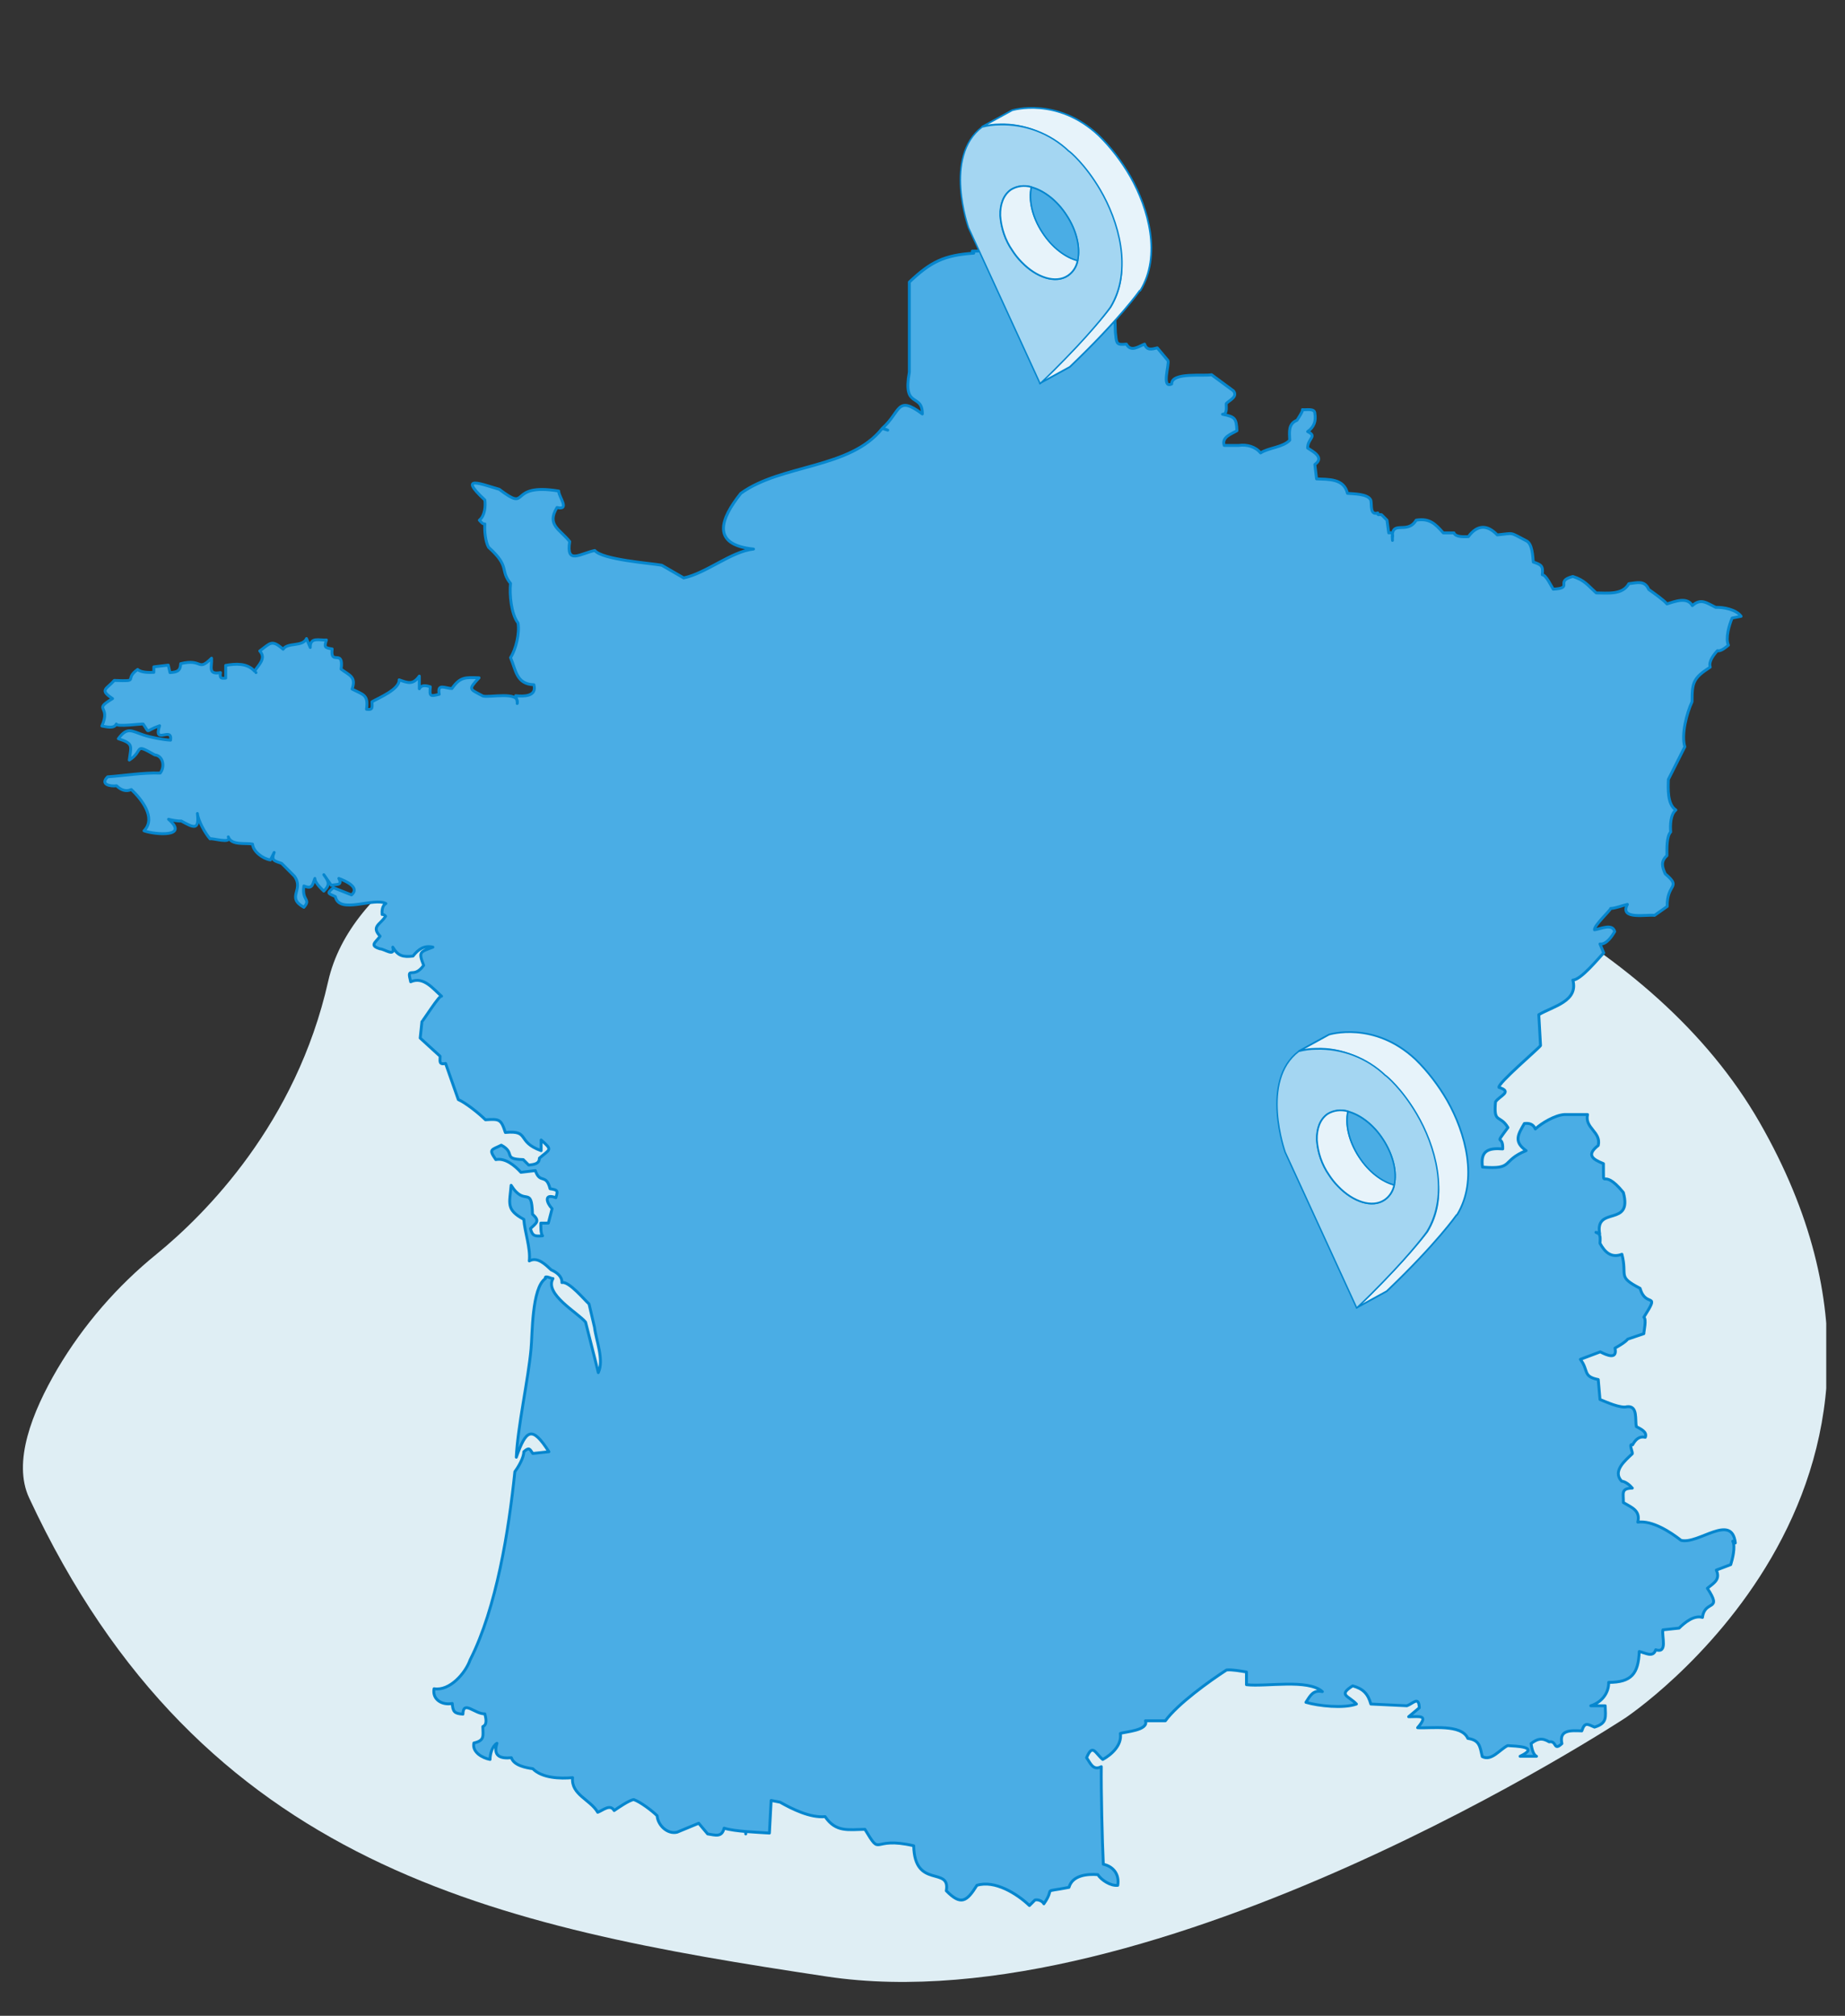 <?xml version="1.0" encoding="UTF-8"?> <svg xmlns="http://www.w3.org/2000/svg" xmlns:xlink="http://www.w3.org/1999/xlink" id="Calque_2" version="1.1" viewBox="0 0 639.3 698.3"><rect x="0" y="0" width="639.3" height="698.3" fill="#333333" stroke="none"/><defs><style> .st0 { fill: #dfeef4; } .st1 { fill: #e7f3fa; } .st2, .st3 { fill: #4aade5; } .st2, .st4, .st5, .st6 { stroke: #0586ce; stroke-linecap: round; stroke-linejoin: round; } .st7, .st4, .st5, .st6 { fill: none; } .st8 { fill: #a4d6f2; } .st4 { stroke-width: .5px; } .st6 { stroke-width: .6px; } .st9 { clip-path: url(#clippath); } </style><clipPath id="clippath"><rect class="st7" x="8" y="248.5" width="625.4" height="438" transform="translate(-.6 .4) rotate(0)"></rect></clipPath></defs><g id="Groupe_486"><g><g class="st9"><path id="Tracé_1598" class="st0" d="M10.1,518.9c-5.8-12.4,1-29.7,9.8-44.7,9-15.2,20.7-28.7,34.4-39.8,16.9-13.8,48.3-45.2,59.4-94.4,15.5-68.8,173.3-91.4,173.3-91.4,0,0,249.7,13.1,322.7,140.2,72.9,127.1-46.5,206.3-46.5,206.3,0,0-162.4,106.8-276.7,89.6-114.3-17.2-216.6-37.4-276.4-165.8"></path></g><polygon class="st3" points="307.9 149.5 306.1 148.9 306.2 148.8 307.9 149.5"></polygon><polygon class="st3" points="482.6 187.4 482.6 187.4 482.6 184.8 482.6 187.4"></polygon><path class="st3" d="M600.8,533h0Z"></path><path class="st3" d="M601.4,534.4c0-.2,0-.5-.2-.8.1.3.3.6.2.8Z"></path><path class="st2" d="M601.3,534.5c-1.2-10.5-12.8.6-18.8-.9-3.7-2.9-10-7-15-6.3,1-4.1-2.2-5.1-5-6.8.1-3.1-1-4.9,3.1-5-.8-1-2.4-2.3-3.7-2.4-3.3-3.5,1.3-7.2,3.7-9.5.2-.6-1.4-3.7.1-3.1,1-1.8,2.3-3.1,4.4-2.6.8-2-1.9-3-3.1-3.7-.5-2.3.6-7.3-3.2-6.9-2.2.7-7.4-1.7-9.4-2.5l-.6-6.9c-5.5-1.1-3.2-3.1-6.2-7l6.9-2.6c2.3,1.2,6,2.8,5.1-1.3,1.1-.6,3.7-2.1,4.4-3.1l5.6-1.9c0-1,1-4.9,0-5.7,5.9-9.3.7-2.9-1.3-10-8.1-4.2-4.3-4.1-6.3-11.8-3.7,1.4-5.9-.7-7.6-3.8,0-1.1.5-3.6-1.4-3.8l1.3.6c-1.8-10,11.5-2.2,8.2-14.4-7.8-9.6-6.8.4-6.9-10-4-1.6-5.9-3.1-1.8-6.3,1.1-4.7-4.8-6-3.7-10.7h-8.1c-3.1.2-7.8,2.9-10,5-.7-1.7-2.1-2.1-3.8-1.9-2.2,3.8-3.8,6.3.6,9.4-8.8,3.6-4,6.6-15.1,5.7-.8-5.6,1.9-6.7,7-6.3.2-5.4-3.3-.5,1.8-7.4-2.8-4.7-5-1.1-4.3-8.9,1.4-2.1,6.1-3.5,1.2-5-.6-1.3,13.8-13.5,14.4-14.5l-.6-10.7c4.9-2.9,13.8-4.6,11.8-12,2.8,0,8.9-7.6,10.7-9.4l-1.3-3.1c2.2.3,4.2-2.7,5.1-4.3-.8-3-5.1-.8-7-.6-.2-1.5,5.6-6.8,5.6-7.4,1.6,0,4.3-1.1,5.8-1.4-2.9,5.5,6.9,3.4,9.4,3.8l4.4-3.1c-.2-8.1,5.2-6.3-.7-11.3-1.1-2.5-1.6-4.3.6-6.3,0-2.1-.2-6.6,1.3-8.2-.2-2.2-.1-6.1,1.8-7.6-3-1.9-2.7-7.5-2.6-10.6l5.7-11.3c-1.3-4.2.7-11.8,2.5-15.6,0-6.7.4-8.2,6.3-12-.7-1.9,1.3-4.4,2.5-5.7,1.1.4,3.1-1.3,3.8-1.9-1.1-2.4.3-7.1,1.3-9.4l3.1-.6c-1.7-2.4-6.2-3.2-8.8-3.1-3.1-1.5-5.1-3.3-8.1-.6-1.8-3.2-6.1-1.4-8.8-.6-1-1.3-4.9-4-6.3-5-1.4-3.3-4.1-2.3-6.9-2-2.2,4-7.5,3.2-11.3,3.2-3-2.7-4-4.4-8.1-5.7-6.5,1.7.5,4-6.8,4.4-.6-.9-2.5-5-3.8-5,.4-3.1-.4-3.5-3.1-4.4-.2-1.9-.3-6.5-2.5-7.4-6-3.1-3.9-2.6-10-2-3.5-3.7-7-3.5-10,.6-1.2,0-4.4.3-5-1.3h-3.7c-2.7-3.1-4.8-5.2-9.4-4.4-3.2,5.4-9-.9-8.2,7-.2-1.2.8-3-1.3-2.6l-.6-4.4-1.9-1.9c-.6-.2-1.5.4-1.3-.6-2.8.9-2-2.9-2.4-4.4-.9-2.3-6.2-2.2-8.1-2.4-1.2-5.2-6.6-4.8-10.7-5l-.6-5c3.4-2.4-.5-4.4-2.5-5.7,0-3.4,3.5-4,0-5.7,2.2-1.5,3-3.7,2.5-6.3,0-1.9-3.2-1.1-4.3-1.3.3.4-1.7,3.4-1.9,3.7-3.1,1.2-2.6,4.2-2.5,6.9-2.4,2.5-7.4,2.6-10.1,4.4-1.8-2.2-4.8-3-7.5-2.6-.1,0-5,0-5.1,0-1-2.9,2.6-4,4.4-5.1-.2-4.4-.7-4.8-5-5.7,1.8,0,1.2-2.6,1.3-3.7,1.1-1.2,4.1-2.3,2.5-4.4l-7.6-5.6c-2.4.6-13.9-1-13.8,3.2-3.7,1.8-.7-7-1.3-8.1l-3.7-4.4c-1.9.5-3.6,1-4.4-1.3-2.1.8-4.7,2.9-6.3,0-3.2.3-3.4,0-3.7-3.1-.4-1.7.4-9.8-2.5-10,.2-1.1-.1-1.5-1.3-1.3-.2-2.9-1.2-2.7-3.7-2.6l-5.7,1.9c-1.7,2.8-5,5.2-7,1.3-1.7-9.4-8.3-.3-7.6-11.4,3-3.5-.7-8.8-2.5-12-4.3,3.6-14,5.1-19.4,5l.5.7c-10.3.7-14.9,3-22.3,10v31.2c-2.4,13,4.5,7,4.5,14.5-9-6.7-7.4-.8-13.8,4.9l1.8.7-1.9-.6h0c-11.1,14.1-34.9,12.3-49,22.5-7.1,8.9-10.4,17.8,4.4,19.3-7.7.8-16.4,8.4-24.2,10l-7.6-4.4c-3.9-.7-20.6-1.9-23.2-5.1-5,1-10,5.1-8.7-3.1-3.4-4.3-8.1-5.7-4.4-11.8,4.7,1.1.5-3.8.6-5.7-18.3-3-9.5,7.8-20.6-.6-5.7-1.6-14.8-5.4-5,3.7.3,2.1,0,5.5-1.9,7,.4.4,1.2,1.5,1.9,1.3-.2,2.2.2,6.2,1.3,8.1,7.6,6.8,3.8,7.8,7.6,12.5-.4,3.7.2,10.6,2.6,13.7.6,3.4-.7,9.1-2.6,12,1.9,4.4,2,9.2,8.1,9.4,1.1,4.1-3.5,4.1-6.3,3.8,0,0,.8,2.8.5,2.7,1.1-4.5-9.9-1.9-11.9-2.6-4.6-2.5-5.2-2.1-1.3-6.3-4.8-.2-6.6-.3-9.4,3.7-2.3,0-5.2-2-4.4,2-3.2.8-3.4.8-3.1-2.6-1.3-.4-3.1-.8-3.8.7v-4.4c-2.2,3.1-3.9,2.4-7,1.3.2,3.3-7.2,6.3-9.4,7.6,0,1.7.5,3-1.9,2.6.7-5.1-1.1-5-5-7,1.5-4.3-.9-4.7-3.8-6.9,1-7.4-3.9-.9-3.1-7-2.6-.4-2.8-.6-2-3.1-2.4.2-5.7-1.2-5.6,2.6l-1.3-3.1c-1.4,3-6.5,1.2-8.1,3.7-4-3.5-4.4-2.1-8.1.6,2.4,2.6-.5,4.9-1.8,7-2.6-2.9-6.6-2.6-10-2v4.4c-1.7.2-2.1,0-1.8-1.9-4.5.8-2.9-2-3.1-5-5,4.9-2.9,0-10.7,1.9-.1,2.7-1.4,2.9-3.7,3.1l-.6-2.6-5,.6v1.9c-1.5.1-4.5.1-5.6-1-5,3.5,1.1,4.2-8.1,3.8-2.7,3.1-5.3,3.2-.6,6.3-7.1,4.3-.4,2.1-3.7,9.5,1.4.2,4.2,1.1,5-.7-.1,1.1,8.8-.1,9.3,0,2.5,3.5.3,2.5,5.7.6-2.3,6.9,4.5,0,3.8,5-2.4-.1-7.1-1-9.4-1.8-4.2-1.4-5.6-2.9-8.7,1.3,5.4,1.7,4.4,2.5,3.8,7.4,5.2-3.3,1.3-6.1,8.8-1.8,3,.3,3.6,4.2,1.9,6.3-6-.2-12.5.9-18.2,1.3-2.7,2.6.8,3.4,3.1,3.1,1.4,1.4,3.2,2.2,5.1,1.3,3.4,3.2,8.8,9.8,4.4,14.3,3.9,1.4,15.8,2.3,8.5-4,1.1.3,3.3.7,4.4.6,4.2,2.3,6.3,3.5,5.6-2.6.3,2.6,2.7,6.9,4.4,8.8.7-.4,7.6,1.9,6.3-.7,1.1,3.1,6,2,8.4,2.5.2,2.6,3.6,5.1,6.2,5.5l1.3-2.6c-1.2,2.9.2,2.9,2.6,3.8l4.4,4.4c3.5,4.8-3,7.3,3.3,10.8,2.6-3-.8-2.1,0-7.4,2.9,1.2,2.9-.2,3.8-2.6,0,1.5,2.2,3.5,3.1,4.4,2.3-2.3,1.7-3.3,0-5.7l2.6,3.7c1.7-.5,4,.2,2.6-2.4,2.2.8,7.5,3.1,4.4,5.7-1.6-.6-4.7-1.9-6.3-2.5-2.4,2.1-1.8,1.9.7,3.1,1.3,6.3,13.4.1,17.5,2.4-1.3.7-1.4,2.6-1.3,3.8.4-.1.9.2,1.2.6-1.8,2.9-5.1,3.5-1.9,6.9-1.5,2.2-3.9,3.2,0,4.4,1.5,0,5.3,3,4.4-.6,1.8,3.1,3.6,3.5,7,3.1,1.8-2.3,3.8-3.8,6.9-3.1-4.4,1.7-5.1,1.5-3.2,6.3-3.6,5.1-6-.2-4.5,5.7,4.5-2,7.8,2.5,10.7,5-.5-.8-6.5,8.7-6.8,8.8l-.6,5.7,6.9,6.3c0,1.7-.5,3,1.9,2.5l4.4,12.5c2.7,1.2,7.3,4.9,9.4,7,4.8-.3,5.4-.3,6.9,4.4,8.7-.8,3.7,3.2,12.4,6.3v-3.7c4.1,3.6,3.1,3.1-.6,6.3,0,2.1-2.1,2.2-3.7,2.4l-1.9-1.9c-7.4-.2-2.4-2.2-7.6-5-3.4,1.7-4.5,1.3-1.9,5,3.3-.7,6.7,2.2,8.7,4.4l5-.6c1.6,4.8,3.7.8,5.1,6.3,2.6.4,2.8.6,2,3.1-4.2-1.6-3.3,1.7-1.3,3.8l-1.3,5h-2.6c0,.9-.1,3.7.6,4.4-2.6.2-3.5.2-4.2-2.5,2.1-2,3.4-2.6.7-5-.3-10.3-2.6-2.3-7.4-10-.5,6.3-1.9,8.4,4.4,11.8.3,4.4,2.4,10,1.9,14.4,2.9-1.6,5.7,1.4,7.6,3.1,1.8.8,3.8,2.2,3.7,4.4,2.4-.6,7.9,6.1,9.4,7.4l1.9,8.1c.5,4.4,3.4,11.3,1.3,15.7-.7-3.1-3.6-14.2-4.4-17.5-2.6-3.2-14.4-9.7-11.3-15.1-.3.2-3.1-1.4-2.6,0-4.8,3.2-4.5,19.5-5,24.4-.9,10.2-4.7,27.4-5.1,37.5,3.4-9.6,5.4-11.1,11.3-1.9l-5.6.6c-1.1-1.7-1.3-2.2-3.1-.6,0,2.1-1.9,5.3-3.1,6.9-2.1,20.2-6.3,47.1-15.5,65.2-1.6,4.6-7.1,10.9-12.5,10-.7,3.8,2.9,5.8,6.3,5.1.2,2.9.8,3.5,3.7,3.7.1-5,4.1,0,7.6-.1.3,1.3,1,3.7-.7,4.4,0,3.2.8,4.8-3.1,5.7-.7,3.2,3,5.2,5.6,5.7,0-1.8.7-4.6,2.4-5.6-1.4,4.3,1,5.4,5,5,.8,2.7,5.2,3.5,7.4,3.8,3.2,3.3,9.6,3.5,13.8,3.1-.6,5.9,6.2,7.6,8.7,12,1.9-.7,4.3-3,5.7-.6,1.3-.9,5.2-3.6,6.8-3.8,2.3.8,6.4,3.9,8.1,5.6.2,3.2,3.5,6.5,6.9,5.7l7.5-3.1,3.1,3.7c2.7.4,4.9,1.3,5.7-2,3.9,1.2,11.5,1.4,15.7,1.7l.6-11.3,3.1.6c4.2,2.4,10.5,5.5,15.6,5,3.7,5.5,8.1,4.5,13.8,4.4,6,10,1.9,2.2,16.9,5.7.3,15.2,12.8,6.9,11.3,15.6,5.1,5.2,7.1,3.7,10.6-1.9,6.2-1.9,13.9,2.9,18.2,7l1.9-1.9c1-.3,2.6.3,3.1,1.3,4.3-6.1-1.4-3.7,8.7-5.7,1.2-4.2,6.3-4.7,10-4.4,1.2,1.9,4.5,4,6.9,3.7.6-3.7-1.4-6.5-5-7.3-.4-8.2-.8-25.8-.7-33.8-2.9,1.5-3.8-1.3-5.1-3.1,2.1-5,2.9-1.7,5.6.6,3.1-1.7,6.7-5,6.1-9,1.4-.6,9.9-1,8.7-4.4h6.9c4.2-5.8,15.3-13.8,21.2-17.6,1.9-.2,5,.4,6.9.7v4.4c6.8.8,21.3-2.1,26.3,2.4-3.2-.7-4.2,1.4-5.7,3.7,4.4,1.3,13.1,2.2,17.5.6-2.7-2.9-6.5-3-1.3-6.3,3.6,1,5.3,2.7,6.3,6.3l12.5.6c2.2-.8,4.1-3.5,4.3.7l-3.7,3.1c3.8,0,7.1-.8,3.1,3.8,4.4.3,15.2-1.4,17.4,3.7,4.1.6,4.2,2.8,5,6.3,3.2,1.7,6.1-2.5,8.8-3.8,2.7.2,11.5.3,4.3,3.7h5.7c-1.3-.6-1.7-3.2-1.9-4.4,2.2-1.7,3.8-2.1,6.3-.6,2.7-.5,1.4,3.4,4.4.6-1.1-5,3.4-4.5,6.9-4.4,1-3.1,1.9-2.4,4.4-1.3,4.5-1.4,3.8-3.5,3.7-7.4h-5c3.6-1.1,6.3-4.3,6.2-8.1,7.9,0,10.3-3,10.6-10.7,2,.4,4.8,2.3,5.7-.6,4.3,1.4,2-4.8,2.5-6.9l5.6-.6c1.9-1.9,5.2-4.6,8.1-3.7.8-6.3,7.1-1.9,1.7-10.1,2.2-1.8,4.6-3,3.1-6.3l5-1.9c.6-1.9,1.7-6.2.7-8.1.2,0,.3,0,.4,0h0Z"></path><polyline class="st5" points="258.4 635 258.4 635.3 258.4 635"></polyline><line class="st5" x1="88.7" y1="233" x2="88.7" y2="233"></line><path id="Tracé_1609" class="st1" d="M394.9,100.7s-6.8,9.8-24.2,26.4l-10.4,5.7c3.4-3.2,6.4-6.2,9-8.9,10.9-11.2,15.5-17.5,15.5-17.5,14-23.2-15-53.4-15-53.4-6-6.5-14.6-10.2-23.5-9.9-2,0-4,.3-6,.8l10.4-5.7s15.6-4.8,30,8.7c4.3,4.2,8,9.1,11,14.3,6.3,11.1,10.8,27.4,3.4,39.5"></path><path id="Tracé_1610" class="st6" d="M394.9,100.7s-6.8,9.8-24.2,26.4l-10.4,5.7c3.4-3.2,6.4-6.2,9-8.9,10.9-11.2,15.5-17.5,15.5-17.5,14-23.2-15-53.4-15-53.4-6-6.5-14.6-10.2-23.5-9.9-2,0-4,.3-6,.8l10.4-5.7s15.6-4.8,30,8.7c4.3,4.2,8,9.1,11,14.3,6.3,11.1,10.8,27.4,3.4,39.5h0Z"></path><path id="Tracé_1611" class="st8" d="M370.4,52.4c-6.5-6.2-15.2-9.5-24.1-9.2-2,0-4,.3-6,.8h0c-13.5,10.2-4.7,34.9-4.7,34.9l24.8,54c3.4-3.2,6.4-6.2,9-8.9,10.9-11.2,15.3-17.5,15.3-17.5,8-13,2.8-30.1-3.5-40.8-5.3-9-10.6-13.2-10.6-13.2M373.4,90.3c-.4,2.1-1.6,4-3.4,5.2-4.2,2.8-10.8.7-16-4.7-1.2-1.2-2.3-2.6-3.2-4-2.5-3.6-3.9-7.8-4.2-12.1-.1-3.9,1.1-7.2,3.7-9,2.1-1.3,4.7-1.6,7.1-.9,4.2,1.1,8.8,4.5,12.1,9.6,3.6,5.4,4.9,11.4,3.9,15.8"></path><path id="Tracé_1612" class="st4" d="M370.4,52.4c-6.5-6.2-15.2-9.5-24.1-9.2-2,0-4,.3-6,.8h0c-13.5,10.2-4.7,34.9-4.7,34.9l24.8,54c3.4-3.2,6.4-6.2,9-8.9,10.9-11.2,15.3-17.5,15.3-17.5,8-13,2.8-30.1-3.5-40.8-5.3-9-10.6-13.2-10.6-13.2h0ZM373.4,90.3c-.4,2.1-1.6,4-3.4,5.2-4.2,2.8-10.8.7-16-4.7-1.2-1.2-2.3-2.6-3.2-4-2.5-3.6-3.9-7.8-4.2-12.1-.1-3.9,1.1-7.2,3.7-9,2.1-1.3,4.7-1.6,7.1-.9,4.2,1.1,8.8,4.5,12.1,9.6,3.6,5.4,4.9,11.4,3.9,15.8h0Z"></path><path id="Tracé_1613" class="st1" d="M373.4,90.3c-.4,2.1-1.6,4-3.4,5.2-4.2,2.8-10.8.7-16-4.7-1.2-1.2-2.3-2.6-3.2-4-2.5-3.6-3.9-7.8-4.2-12.1-.1-3.9,1.1-7.2,3.7-9,2.1-1.3,4.7-1.6,7.1-.9-1,4.4.3,10.4,3.9,15.8,3.4,5.1,7.9,8.5,12.1,9.6"></path><path id="Tracé_1614" class="st6" d="M373.4,90.3c-.4,2.1-1.6,4-3.4,5.2-4.2,2.8-10.8.7-16-4.7-1.2-1.2-2.3-2.6-3.2-4-2.5-3.6-3.9-7.8-4.2-12.1-.1-3.9,1.1-7.2,3.7-9,2.1-1.3,4.7-1.6,7.1-.9-1,4.4.3,10.4,3.9,15.8,3.4,5.1,7.9,8.5,12.1,9.6h0Z"></path><path id="Tracé_1615" class="st3" d="M373.4,90.3c-4.2-1.1-8.8-4.5-12.1-9.6-3.6-5.4-4.9-11.4-3.9-15.8,4.2,1.1,8.8,4.5,12.1,9.6,3.6,5.4,4.9,11.4,3.9,15.8"></path><path id="Tracé_1616" class="st4" d="M373.4,90.3c-4.2-1.1-8.8-4.5-12.1-9.6-3.6-5.4-4.9-11.4-3.9-15.8,4.2,1.1,8.8,4.5,12.1,9.6,3.6,5.4,4.9,11.4,3.9,15.8h0Z"></path><path id="Tracé_1609-2" class="st1" d="M504.7,420.9s-6.8,9.8-24.2,26.4l-10.4,5.7c3.4-3.2,6.4-6.2,9-8.9,10.9-11.2,15.5-17.5,15.5-17.5,14-23.2-15-53.4-15-53.4-6-6.5-14.6-10.2-23.5-9.9-2,0-4,.3-6,.8l10.4-5.7s15.6-4.9,30,8.6c4.3,4.2,8,9.1,11,14.3,6.3,11.1,10.8,27.4,3.4,39.5"></path><path id="Tracé_1610-2" class="st6" d="M504.7,420.9s-6.8,9.8-24.2,26.4l-10.4,5.7c3.4-3.2,6.4-6.2,9-8.9,10.9-11.2,15.5-17.5,15.5-17.5,14-23.2-15-53.4-15-53.4-6-6.5-14.6-10.2-23.5-9.9-2,0-4,.3-6,.8l10.4-5.7s15.6-4.9,30,8.6c4.3,4.2,8,9.1,11,14.3,6.3,11.1,10.8,27.4,3.4,39.5h0Z"></path><path id="Tracé_1611-2" class="st8" d="M480.1,372.6c-6.5-6.2-15.2-9.5-24.1-9.2-2,0-4,.3-6,.8h0c-13.5,10.2-4.7,34.9-4.7,34.9l24.8,54c3.4-3.2,6.4-6.2,9-8.9,10.9-11.2,15.3-17.5,15.3-17.5,8-13,2.8-30.1-3.5-40.8-5.3-9-10.6-13.2-10.6-13.2M483.1,410.5c-.4,2.1-1.6,4-3.4,5.2-4.2,2.8-10.8.7-16-4.7-1.2-1.2-2.3-2.6-3.2-4-2.5-3.6-3.9-7.8-4.2-12.1-.1-3.9,1.1-7.2,3.7-9,2.1-1.3,4.7-1.6,7.1-.9,4.2,1.1,8.8,4.5,12.1,9.6,3.6,5.5,4.9,11.4,3.9,15.8"></path><path id="Tracé_1612-2" class="st4" d="M480.1,372.6c-6.5-6.2-15.2-9.5-24.1-9.2-2,0-4,.3-6,.8h0c-13.5,10.2-4.7,34.9-4.7,34.9l24.8,54c3.4-3.2,6.4-6.2,9-8.9,10.9-11.2,15.3-17.5,15.3-17.5,8-13,2.8-30.1-3.5-40.8-5.3-9-10.6-13.2-10.6-13.2h0ZM483.1,410.5c-.4,2.1-1.6,4-3.4,5.2-4.2,2.8-10.8.7-16-4.7-1.2-1.2-2.3-2.6-3.2-4-2.5-3.6-3.9-7.8-4.2-12.1-.1-3.9,1.1-7.2,3.7-9,2.1-1.3,4.7-1.6,7.1-.9,4.2,1.1,8.8,4.5,12.1,9.6,3.6,5.5,4.9,11.4,3.9,15.8h0Z"></path><path id="Tracé_1613-2" class="st1" d="M483.1,410.5c-.4,2.1-1.6,4-3.4,5.2-4.2,2.8-10.8.7-16-4.7-1.2-1.2-2.3-2.6-3.2-4-2.5-3.6-3.9-7.8-4.2-12.1-.1-3.9,1.1-7.2,3.7-9,2.1-1.3,4.7-1.6,7.1-.9-1,4.4.3,10.4,3.9,15.8,3.4,5.1,7.9,8.5,12.1,9.6"></path><path id="Tracé_1614-2" class="st6" d="M483.1,410.5c-.4,2.1-1.6,4-3.4,5.2-4.2,2.8-10.8.7-16-4.7-1.2-1.2-2.3-2.6-3.2-4-2.5-3.6-3.9-7.8-4.2-12.1-.1-3.9,1.1-7.2,3.7-9,2.1-1.3,4.7-1.6,7.1-.9-1,4.4.3,10.4,3.9,15.8,3.4,5.1,7.9,8.5,12.1,9.6h0Z"></path><path id="Tracé_1615-2" class="st3" d="M483.1,410.5c-4.2-1.1-8.8-4.5-12.1-9.6-3.6-5.5-4.9-11.4-3.9-15.8,4.2,1.1,8.8,4.5,12.1,9.6,3.6,5.5,4.9,11.4,3.9,15.8"></path><path id="Tracé_1616-2" class="st4" d="M483.1,410.5c-4.2-1.1-8.8-4.5-12.1-9.6-3.6-5.5-4.9-11.4-3.9-15.8,4.2,1.1,8.8,4.5,12.1,9.6,3.6,5.5,4.9,11.4,3.9,15.8h0Z"></path><rect class="st7" width="639.3" height="698.3"></rect></g></g></svg> 